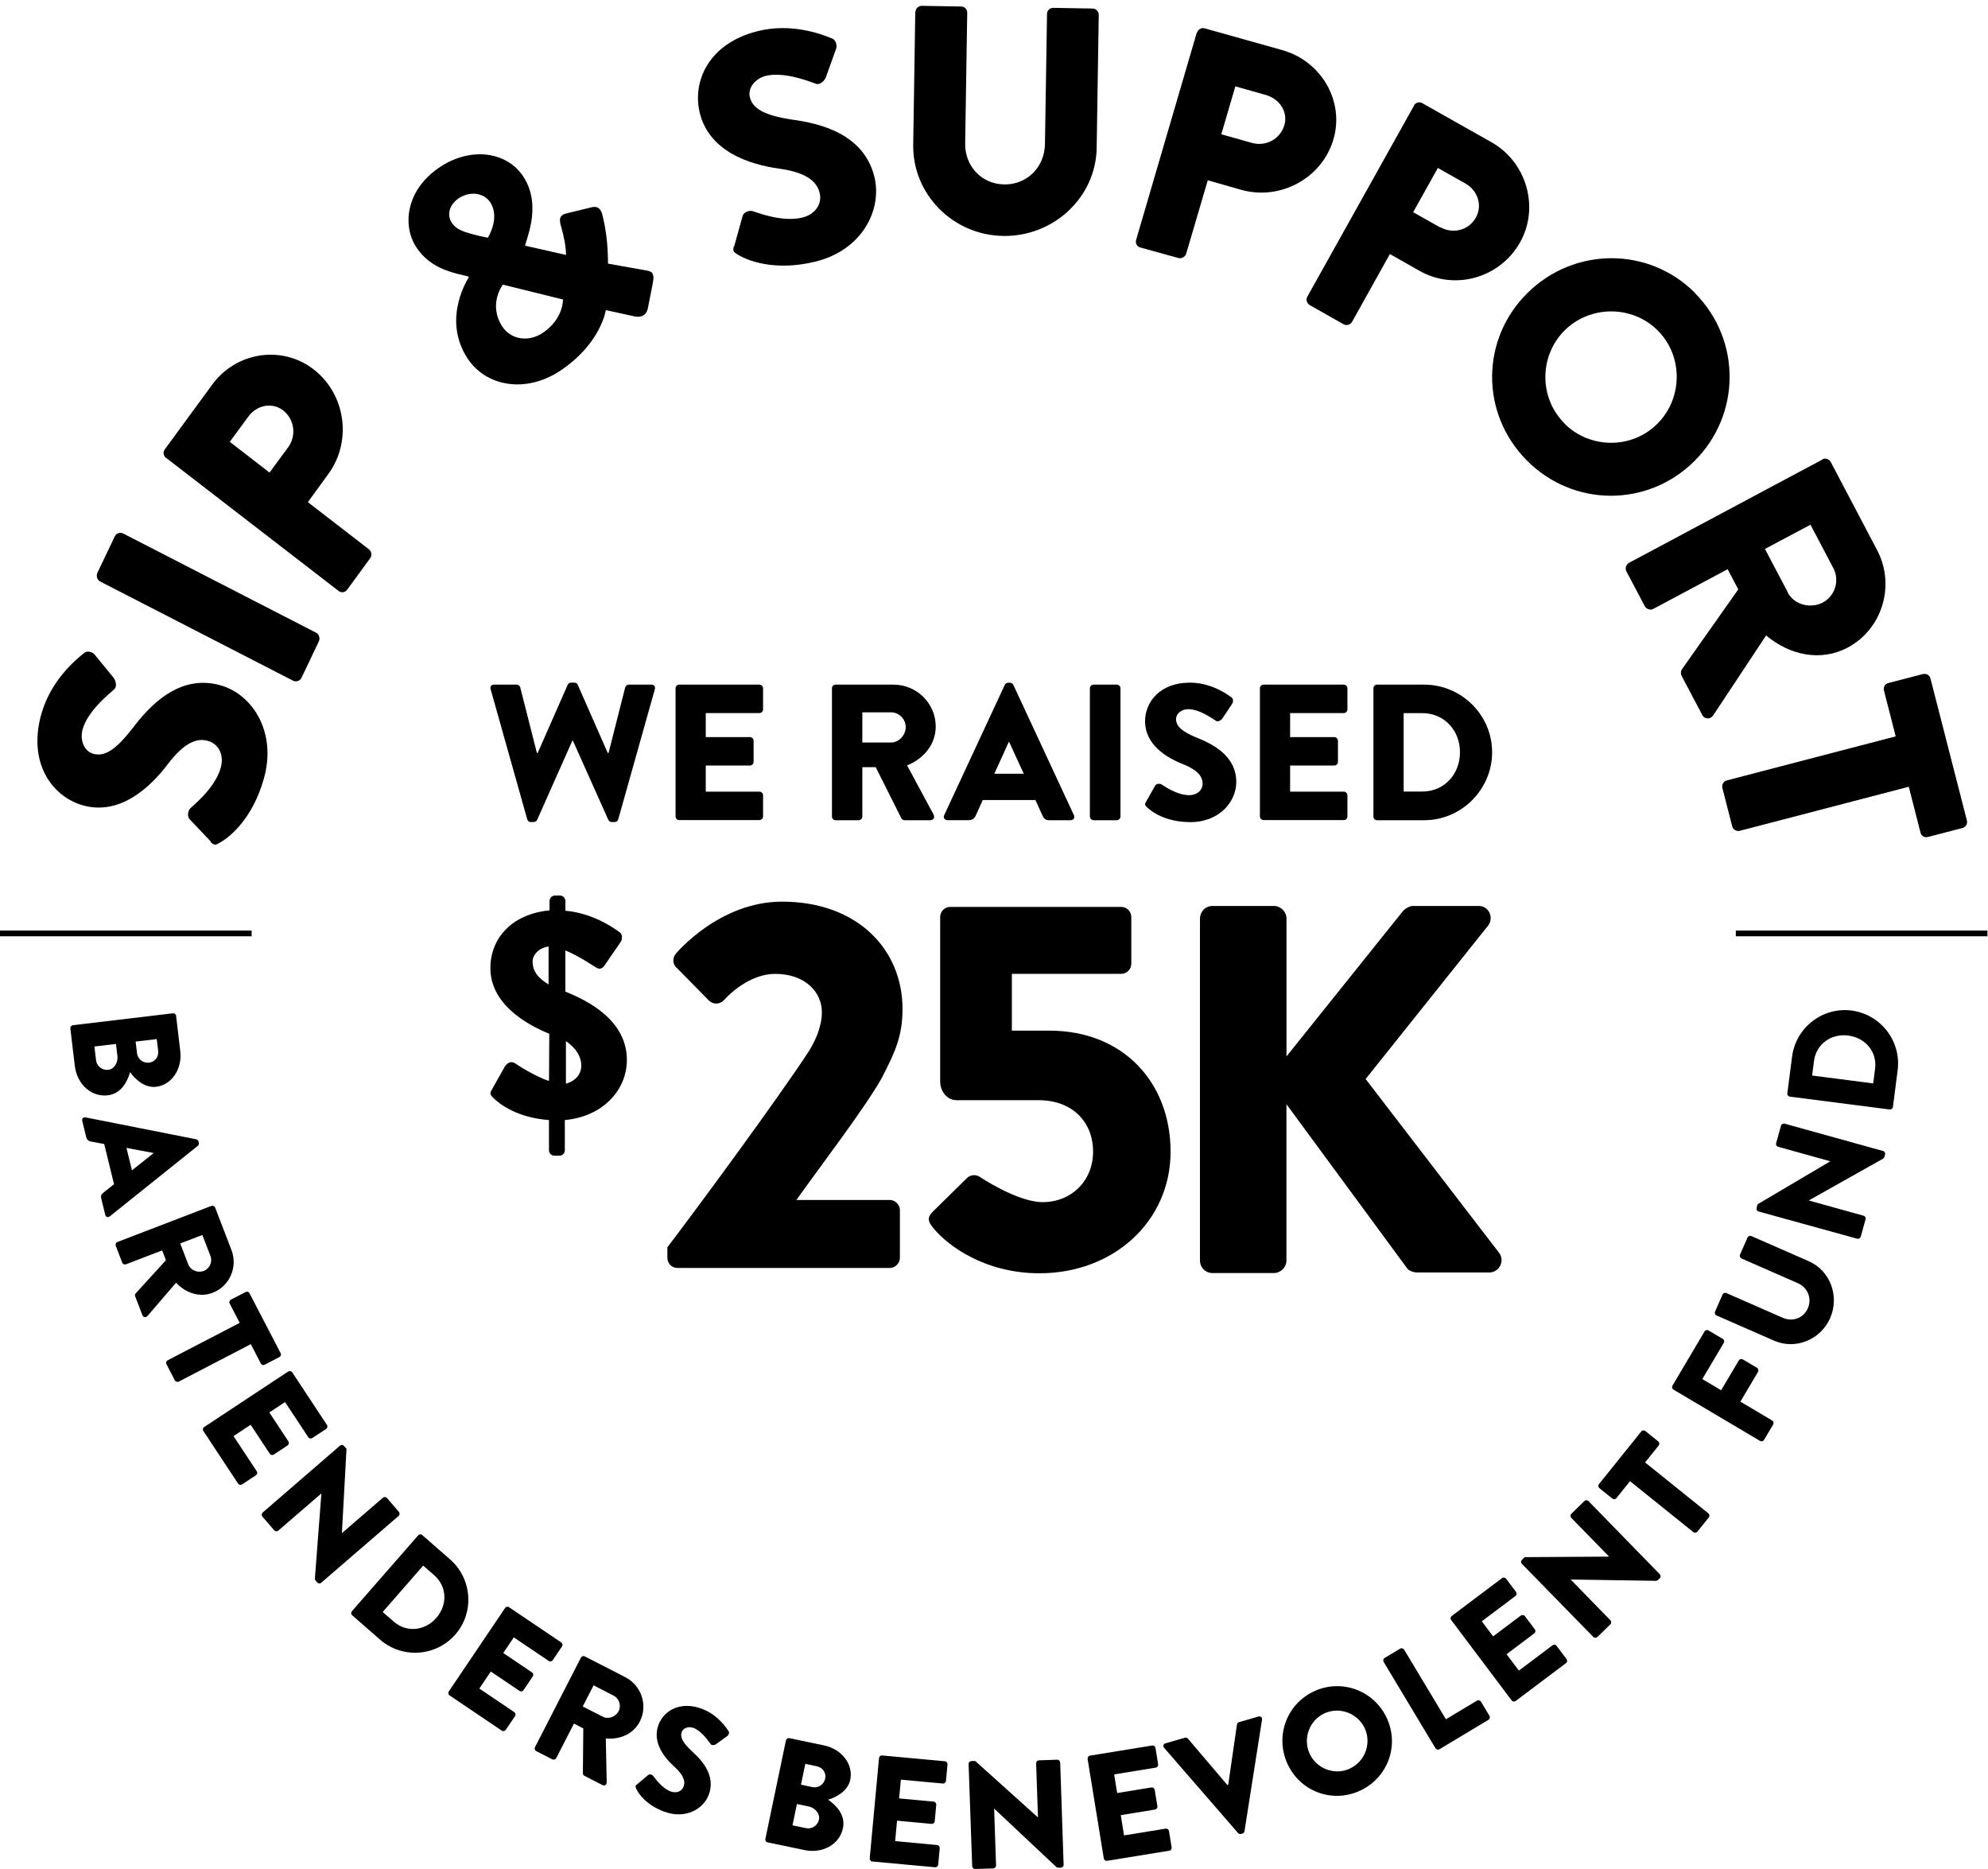 <svg width="300" height="282" viewBox="0 0 300 282" fill="none" xmlns="http://www.w3.org/2000/svg">
<g clip-path="url(#clip0_292_6)">
<path d="M31.832 126.998L28.61 123.6C28.122 123.032 28.474 122.146 28.786 121.897C28.922 121.718 32.394 119.026 33.29 115.911C33.846 114 33.081 112.298 31.418 111.8C29.478 111.198 27.498 112.437 25.314 115.309C22.575 118.921 17.968 123.136 12.386 121.475C7.774 120.091 4.172 115.025 6.248 107.695C7.672 102.733 11.24 99.688 12.658 98.553C13.146 98.09 13.975 98.414 14.218 98.692L17.095 102.201C17.509 102.699 17.684 103.654 17.231 104.007C16.885 104.36 13.311 107.087 12.483 109.994C11.995 111.696 12.726 113.323 14.008 113.711C15.744 114.243 17.441 113.178 20.005 109.884C22.501 106.589 27.039 101.558 33.387 103.434C38.169 104.852 41.811 110.555 39.803 117.532C38.033 123.733 34.533 126.39 33.148 127.166C32.559 127.519 32.315 127.589 31.764 127.027L31.832 126.992V126.998Z" fill="black"/>
<path d="M15.115 87.738C14.662 87.518 14.484 86.899 14.697 86.428L17.323 80.928C17.535 80.452 18.131 80.274 18.584 80.494L47.7 95.464C48.153 95.684 48.331 96.303 48.118 96.773L45.492 102.273C45.28 102.743 44.684 102.928 44.231 102.708L15.115 87.738Z" fill="black"/>
<path d="M25.065 69.106C24.68 68.817 24.537 68.205 24.887 67.776L32.007 58.055C35.618 53.088 42.531 52.041 47.302 55.713C52.177 59.455 53.164 66.587 49.547 71.518L46.458 75.766L55.685 82.892C56.07 83.181 56.179 83.828 55.863 84.222L52.389 88.977C52.074 89.412 51.476 89.483 51.092 89.159L25.094 69.106H25.059H25.065ZM43.484 67.487C44.747 65.757 44.466 63.274 42.715 61.909C41.067 60.65 38.747 61.115 37.484 62.845L34.676 66.663L40.676 71.306L43.484 67.487Z" fill="black"/>
<path d="M70.725 41.844L70.656 41.705L69.297 41.385C66.54 40.711 64.341 39.641 62.771 37.222C60.75 34.054 61.167 28.687 66.397 25.199C71.073 22.106 76.549 22.85 79.027 26.728C81.956 31.315 79.061 36.757 79.272 37.077L85.416 38.467C85.416 37.222 85.068 35.548 84.719 34.339C84.406 33.309 84.228 32.455 85.593 32.17L89.259 31.28C90.686 30.926 90.863 32.24 91 32.844C91.874 36.403 91.697 39.676 91.771 39.781L97.355 40.775C98.229 40.914 98.857 41.025 98.509 42.734L97.738 46.647C97.527 47.432 96.898 47.961 95.819 47.752L91.423 46.792C91.423 46.792 90.692 51.845 84.548 55.932C79.312 59.42 73.243 58.316 70.485 53.973C66.648 47.961 70.731 41.879 70.731 41.879V41.844H70.725ZM74.002 30.565C73.094 29.141 71.039 28.751 69.257 29.891C67.756 30.885 67.442 32.455 68.138 33.554C68.938 34.798 70.268 35.048 72.118 35.548L73.62 35.868C73.62 35.868 75.504 32.879 74.002 30.565ZM81.888 50.24C85.062 48.106 84.959 45.188 84.959 45.188L75.886 42.949C75.886 42.949 73.62 45.868 75.784 49.246C77.074 51.24 79.729 51.664 81.888 50.24Z" fill="black"/>
<path d="M110.794 37.158L112.066 32.577C112.315 31.868 113.234 31.723 113.622 31.868C113.836 31.903 117.935 33.61 121.075 32.826C122.983 32.362 124.117 30.8 123.689 29.098C123.192 27.072 121.145 25.934 117.542 25.44C113.02 24.802 107.047 22.845 105.602 17.055C104.434 12.259 106.943 6.54 114.362 4.693C119.346 3.451 123.833 5.082 125.528 5.796C126.198 6.011 126.308 6.9 126.198 7.289L124.643 11.62C124.429 12.224 123.689 12.863 123.157 12.648C122.66 12.509 118.531 10.732 115.594 11.441C113.865 11.864 112.835 13.357 113.153 14.64C113.576 16.417 115.345 17.41 119.549 18.048C123.648 18.617 130.327 20.11 131.952 26.683C133.155 31.659 130.113 37.733 123.047 39.475C116.791 41.002 112.697 39.26 111.315 38.406C110.713 38.052 110.534 37.872 110.748 37.129L110.783 37.164L110.794 37.158Z" fill="black"/>
<path d="M138.154 1.782C138.154 1.294 138.603 0.88 139.091 0.88L145.057 0.982C145.58 0.982 145.96 1.436 145.96 1.919L145.648 21.611C145.58 25.017 148.078 27.759 151.512 27.827C155.015 27.895 157.615 25.187 157.689 21.781L158.001 2.089C158.001 1.601 158.415 1.186 158.938 1.186L164.904 1.289C165.392 1.289 165.807 1.743 165.807 2.225L165.494 22.298C165.392 29.695 159.079 35.706 151.41 35.599C143.78 35.496 137.706 29.275 137.808 21.878L138.12 1.805L138.154 1.771V1.782Z" fill="black"/>
<path d="M180.645 4.918C180.786 4.46 181.292 4.11 181.832 4.287L193.467 7.552C199.425 9.204 202.91 15.307 201.223 21.027C199.502 26.89 193.214 30.292 187.326 28.645L182.261 27.205L178.994 38.294C178.847 38.753 178.313 39.069 177.807 38.925L172.096 37.348C171.555 37.21 171.303 36.682 171.449 36.189L180.604 4.913H180.64L180.645 4.918ZM188.901 21.555C190.981 22.151 193.173 21.027 193.819 18.887C194.395 16.885 193.103 14.923 191.017 14.326L186.422 13.03L184.3 20.258L188.895 21.555H188.901Z" fill="black"/>
<path d="M213.358 15.926C213.608 15.5 214.176 15.285 214.635 15.57L225.067 21.46C230.39 24.457 232.341 31.309 229.392 36.552C226.379 41.94 219.564 43.864 214.281 40.902L209.741 38.33L204.029 48.57C203.779 48.996 203.176 49.177 202.752 48.926L197.643 46.034C197.185 45.748 197.039 45.176 197.289 44.751L213.393 15.92H213.358V15.926ZM217.404 34.301C219.25 35.333 221.659 34.767 222.727 32.802C223.755 30.983 222.977 28.697 221.096 27.665L216.98 25.344L213.253 32.015L217.369 34.336L217.404 34.301Z" fill="black"/>
<path d="M255.805 44.251C262.8 51.318 262.73 62.603 255.666 69.6C248.601 76.592 237.383 76.522 230.388 69.455C223.393 62.388 223.428 51.208 230.493 44.217C237.557 37.225 248.81 37.19 255.805 44.217V44.251ZM236.064 63.885C239.898 67.755 246.254 67.79 250.088 63.955C253.958 60.12 254.027 53.732 250.158 49.862C246.324 46.027 239.968 46.027 236.099 49.862C232.265 53.697 232.23 60.015 236.064 63.85V63.885Z" fill="black"/>
<path d="M274.988 69.314C275.413 69.062 276.019 69.244 276.27 69.707L283.25 82.972C286.064 88.274 284.072 94.907 278.833 97.707C274.772 99.858 270.111 98.891 266.516 95.879L258.539 107.925C258.149 108.535 257.257 108.605 256.867 107.855L253.767 101.978C253.586 101.621 253.662 101.223 253.767 101.047L262.315 88.93L260.712 85.884L249.496 91.872C249.071 92.124 248.465 91.907 248.214 91.479L245.435 86.212C245.184 85.708 245.4 85.175 245.825 84.923L274.953 69.367L274.988 69.332V69.314ZM269.79 89.422C270.752 91.251 273.246 91.895 275.099 90.893C276.951 89.891 277.627 87.559 276.666 85.731L273.211 79.169L266.341 82.825L269.796 89.387V89.422H269.79Z" fill="black"/>
<path d="M286.068 111.095L284.303 104.193C284.165 103.658 284.482 103.163 284.972 103.053L290.188 101.704C290.684 101.599 291.209 101.843 291.318 102.378L296.816 123.795C296.955 124.33 296.603 124.825 296.147 124.935L290.932 126.284C290.476 126.424 289.911 126.145 289.807 125.61L288.047 118.707L262.525 125.36C262.029 125.464 261.504 125.145 261.4 124.685L259.917 118.888C259.779 118.387 260.131 117.852 260.586 117.748L286.109 111.095H286.074H286.068Z" fill="black"/>
<path d="M37.972 140.406H0V141.269H37.972V140.406Z" fill="black"/>
<path d="M299.916 140.406H261.943V141.269H299.916V140.406Z" fill="black"/>
<path d="M26.086 152.884C26.312 152.856 26.543 153.014 26.572 153.268L27.204 158.579C27.525 161.266 25.939 163.698 23.546 163.98C21.791 164.189 20.329 162.767 19.63 161.768C19.274 163.038 18.377 165.013 16.277 165.262C13.726 165.566 11.61 163.529 11.288 160.82L10.616 155.17C10.588 154.922 10.769 154.713 11 154.685L26.086 152.89V152.884ZM14.494 159.973C14.601 160.859 15.419 161.525 16.35 161.418C17.265 161.311 17.829 160.25 17.722 159.358L17.502 157.512L14.245 157.902L14.494 159.973ZM20.679 158.935C20.781 159.804 21.599 160.442 22.508 160.334C23.417 160.227 23.97 159.42 23.868 158.557L23.654 156.779L20.465 157.157L20.679 158.935Z" fill="black"/>
<path d="M12.897 168.591L29.608 171.899C29.761 171.933 29.907 172.062 29.947 172.22L30.003 172.446C30.043 172.604 29.97 172.785 29.851 172.886L16.554 183.536C16.294 183.74 15.961 183.632 15.882 183.299L15.278 180.827C15.182 180.427 15.273 180.218 15.645 179.913L17.209 178.677L15.724 172.61L13.743 172.243C13.45 172.198 13.122 172.017 13.009 171.571L12.411 169.116C12.327 168.783 12.575 168.535 12.897 168.597V168.591ZM19.906 176.589L23.174 173.993V173.97L19.082 173.197L19.912 176.583L19.906 176.589Z" fill="black"/>
<path d="M31.904 181.951C32.119 181.866 32.379 181.968 32.469 182.205L34.93 188.61C35.917 191.184 34.642 194.079 32.096 195.056C30.127 195.812 28.038 195.112 26.571 193.538L22.253 198.561C22.033 198.82 21.633 198.798 21.491 198.436L20.396 195.586C20.329 195.417 20.391 195.248 20.459 195.169L25.041 190.14L24.471 188.661L19.008 190.761C18.794 190.845 18.528 190.727 18.444 190.512L17.467 187.961C17.377 187.724 17.501 187.482 17.716 187.397L31.899 181.951H31.904ZM28.416 190.789C28.755 191.669 29.856 192.104 30.753 191.76C31.65 191.415 32.096 190.383 31.758 189.508L30.539 186.336L27.197 187.617L28.416 190.789Z" fill="black"/>
<path d="M36.172 199.593L34.66 196.681C34.541 196.455 34.643 196.201 34.846 196.094L37.064 194.943C37.267 194.836 37.532 194.903 37.651 195.129L42.352 204.171C42.471 204.396 42.369 204.65 42.166 204.758L39.948 205.909C39.745 206.016 39.474 205.948 39.361 205.723L37.849 202.81L26.973 208.46C26.77 208.567 26.493 208.477 26.386 208.274L25.116 205.83C25.009 205.627 25.099 205.35 25.302 205.243L36.178 199.593H36.172Z" fill="black"/>
<path d="M43.497 206.942C43.689 206.818 43.959 206.857 44.101 207.066L49.338 214.996C49.479 215.204 49.406 215.475 49.214 215.599L47.126 216.977C46.934 217.101 46.663 217.061 46.522 216.852L43.017 211.547L40.641 213.116L43.525 217.484C43.649 217.676 43.593 217.964 43.401 218.088L41.312 219.466C41.104 219.607 40.833 219.533 40.709 219.341L37.825 214.973L35.24 216.683L38.745 221.988C38.886 222.197 38.812 222.468 38.62 222.592L36.532 223.969C36.34 224.094 36.069 224.06 35.928 223.845L30.691 215.915C30.55 215.707 30.623 215.436 30.815 215.312L43.491 206.936L43.497 206.942Z" fill="black"/>
<path d="M51.32 218.105C51.495 217.959 51.766 217.993 51.918 218.168L52.29 218.602L51.596 231.29L51.613 231.307L57.782 225.984C57.957 225.832 58.233 225.838 58.397 226.029L60.197 228.118C60.35 228.293 60.327 228.581 60.152 228.733L48.458 238.819C48.283 238.971 48.012 238.931 47.86 238.757L47.623 238.48C47.578 238.429 47.51 238.243 47.516 238.181L48.498 225.369L48.481 225.352L41.996 230.94C41.821 231.086 41.544 231.086 41.381 230.895L39.597 228.829C39.45 228.654 39.467 228.366 39.642 228.214L51.325 218.111L51.32 218.105Z" fill="black"/>
<path d="M63.103 231.656C63.255 231.482 63.526 231.448 63.701 231.6L67.917 235.286C71.253 238.198 71.614 243.3 68.713 246.618C65.784 249.971 60.682 250.298 57.346 247.386L53.13 243.701C52.955 243.548 52.955 243.272 53.108 243.102L63.103 231.662V231.656ZM59.412 244.671C61.365 246.376 64.125 246.077 65.846 244.107C67.55 242.154 67.477 239.377 65.524 237.673L63.865 236.222L57.753 243.221L59.412 244.671Z" fill="black"/>
<path d="M76.215 242.623C76.345 242.431 76.611 242.363 76.819 242.504L84.693 247.815C84.901 247.956 84.941 248.233 84.811 248.419L83.411 250.49C83.282 250.682 83.016 250.75 82.808 250.609L77.536 247.053L75.945 249.412L80.285 252.336C80.477 252.465 80.533 252.753 80.403 252.94L79.004 255.011C78.862 255.22 78.586 255.259 78.4 255.129L74.065 252.206L72.332 254.774L77.604 258.33C77.813 258.471 77.852 258.747 77.722 258.933L76.323 261.005C76.193 261.197 75.928 261.264 75.719 261.123L67.846 255.812C67.637 255.671 67.597 255.395 67.727 255.208L76.221 242.617L76.215 242.623Z" fill="black"/>
<path d="M87.668 250.112C87.775 249.909 88.029 249.807 88.255 249.926L94.362 253.058C96.811 254.317 97.799 257.325 96.551 259.752C95.586 261.631 93.566 262.5 91.421 262.303L91.556 268.923C91.562 269.262 91.252 269.516 90.907 269.335L88.193 267.941C88.029 267.856 87.961 267.693 87.961 267.591L88.023 260.785L86.612 260.062L83.937 265.272C83.83 265.475 83.553 265.565 83.35 265.458L80.918 264.21C80.692 264.092 80.624 263.827 80.731 263.623L87.668 250.106V250.112ZM90.958 259.024C91.793 259.453 92.911 259.046 93.351 258.188C93.791 257.331 93.43 256.269 92.595 255.841L89.575 254.288L87.939 257.472L90.958 259.024Z" fill="black"/>
<path d="M96.133 269.228L97.809 267.823C98.086 267.608 98.475 267.806 98.588 267.969C98.656 268.043 99.779 269.764 101.196 270.295C102.054 270.616 102.878 270.312 103.16 269.561C103.499 268.658 103.002 267.687 101.76 266.564C100.186 265.142 98.402 262.833 99.367 260.254C100.163 258.126 102.624 256.597 105.931 257.833C108.166 258.668 109.459 260.452 109.927 261.168C110.13 261.417 109.938 261.784 109.797 261.902L108.081 263.149C107.844 263.33 107.382 263.381 107.246 263.155C107.094 262.974 105.965 261.208 104.656 260.717C103.882 260.429 103.109 260.728 102.889 261.304C102.59 262.1 103.013 262.941 104.452 264.267C105.88 265.559 108.053 267.868 106.958 270.791C106.129 273.004 103.38 274.528 100.219 273.342C97.426 272.298 96.314 270.554 96.003 269.877C95.868 269.584 95.834 269.471 96.122 269.234L96.133 269.228Z" fill="black"/>
<path d="M118.607 262.596C118.652 262.371 118.878 262.207 119.12 262.258L124.352 263.353C127.005 263.906 128.8 266.18 128.309 268.54C127.947 270.267 126.136 271.203 124.962 271.542C126.051 272.287 127.637 273.766 127.208 275.831C126.683 278.349 124.081 279.703 121.406 279.144L115.836 277.982C115.587 277.931 115.452 277.688 115.497 277.468L118.601 262.602L118.607 262.596ZM121.632 275.837C122.507 276.023 123.398 275.459 123.59 274.533C123.776 273.636 122.952 272.761 122.078 272.575L120.26 272.197L119.589 275.408L121.632 275.837ZM122.619 269.646C123.472 269.826 124.341 269.256 124.527 268.359C124.713 267.462 124.126 266.683 123.274 266.502L121.525 266.135L120.87 269.279L122.619 269.646Z" fill="black"/>
<path d="M132.65 265.266C132.672 265.04 132.87 264.848 133.124 264.871L142.589 265.746C142.842 265.768 143.006 265.994 142.984 266.22L142.752 268.709C142.73 268.94 142.526 269.126 142.278 269.104L135.946 268.517L135.68 271.35L140.89 271.835C141.121 271.858 141.307 272.084 141.285 272.309L141.053 274.798C141.031 275.052 140.805 275.216 140.579 275.194L135.37 274.708L135.082 277.795L141.415 278.382C141.669 278.405 141.832 278.631 141.81 278.856L141.578 281.345C141.556 281.577 141.353 281.763 141.104 281.74L131.639 280.866C131.385 280.843 131.222 280.617 131.244 280.392L132.65 265.26V265.266Z" fill="black"/>
<path d="M146.166 266.146C146.16 265.915 146.358 265.729 146.589 265.717L147.165 265.701L156.613 274.2H156.636L156.359 266.056C156.353 265.825 156.528 265.616 156.782 265.605L159.537 265.509C159.768 265.503 159.977 265.701 159.988 265.932L160.507 281.368C160.513 281.599 160.315 281.786 160.084 281.797L159.717 281.808C159.649 281.808 159.463 281.746 159.412 281.701L150.043 272.902H150.021L150.309 281.458C150.314 281.69 150.139 281.899 149.885 281.91L147.159 282C146.928 282.006 146.719 281.808 146.708 281.577L146.166 266.146Z" fill="black"/>
<path d="M164.129 265.396C164.09 265.17 164.242 264.938 164.49 264.893L173.865 263.369C174.113 263.33 174.328 263.505 174.367 263.731L174.768 266.203C174.808 266.428 174.655 266.66 174.407 266.705L168.131 267.727L168.588 270.537L173.752 269.696C173.978 269.657 174.215 269.832 174.254 270.058L174.655 272.53C174.695 272.778 174.52 272.992 174.294 273.032L169.13 273.873L169.626 276.932L175.902 275.91C176.151 275.871 176.365 276.046 176.405 276.271L176.805 278.738C176.845 278.964 176.693 279.201 176.444 279.24L167.07 280.764C166.821 280.804 166.607 280.629 166.567 280.403L164.129 265.407V265.396Z" fill="black"/>
<path d="M175.665 263.72C175.451 263.471 175.547 263.133 175.874 263.037L178.809 262.19C178.984 262.139 179.176 262.23 179.255 262.326L185.215 269.33L185.345 269.29L186.665 260.192C186.677 260.068 186.795 259.893 186.97 259.842L189.905 258.996C190.238 258.9 190.498 259.137 190.447 259.464L187.8 276.3C187.772 276.452 187.67 276.599 187.495 276.65L187.275 276.712C187.1 276.763 186.936 276.689 186.829 276.576L175.671 263.714L175.665 263.72Z" fill="black"/>
<path d="M198.424 255.129C202.617 253.267 207.477 255.158 209.333 259.357C211.196 263.55 209.316 268.376 205.117 270.238C200.924 272.101 196.11 270.238 194.247 266.045C192.385 261.851 194.225 256.992 198.418 255.135L198.424 255.129ZM203.633 266.88C205.941 265.859 206.991 263.133 205.981 260.847C204.959 258.538 202.222 257.466 199.914 258.493C197.628 259.509 196.584 262.252 197.611 264.56C198.627 266.846 201.347 267.896 203.639 266.886L203.633 266.88Z" fill="black"/>
<path d="M208.801 250.755C208.682 250.558 208.733 250.287 208.947 250.157L211.29 248.752C211.487 248.633 211.769 248.707 211.888 248.899L218.198 259.408L222.882 256.597C223.097 256.467 223.362 256.552 223.481 256.744L224.767 258.888C224.886 259.086 224.835 259.357 224.621 259.487L217.221 263.928C217.007 264.058 216.742 263.973 216.623 263.782L208.801 250.755Z" fill="black"/>
<path d="M218.988 244.434C218.847 244.254 218.87 243.977 219.073 243.825L226.664 238.113C226.867 237.961 227.138 238.017 227.274 238.198L228.775 240.196C228.91 240.382 228.888 240.653 228.69 240.805L223.611 244.626L225.321 246.901L229.503 243.757C229.689 243.622 229.977 243.661 230.112 243.842L231.614 245.84C231.766 246.043 231.71 246.314 231.529 246.449L227.347 249.593L229.209 252.065L234.289 248.244C234.492 248.091 234.763 248.148 234.899 248.329L236.4 250.326C236.541 250.513 236.518 250.784 236.315 250.936L228.724 256.648C228.521 256.8 228.25 256.744 228.115 256.563L218.983 244.423L218.988 244.434Z" fill="black"/>
<path d="M229.645 235.946C229.487 235.782 229.504 235.506 229.668 235.348L230.08 234.947L242.79 234.868L242.807 234.851L237.117 229.021C236.959 228.857 236.943 228.581 237.123 228.406L239.093 226.481C239.257 226.323 239.55 226.323 239.708 226.487L250.488 237.543C250.646 237.707 250.629 237.983 250.465 238.141L250.2 238.395C250.149 238.446 249.969 238.525 249.907 238.519L237.055 238.322L237.038 238.339L243.015 244.468C243.173 244.632 243.19 244.908 243.01 245.083L241.057 246.991C240.893 247.149 240.6 247.149 240.442 246.985L229.645 235.94V235.946Z" fill="black"/>
<path d="M245.978 223.484L243.924 226.041C243.766 226.238 243.489 226.25 243.309 226.108L241.362 224.539C241.181 224.398 241.136 224.122 241.294 223.924L247.677 215.983C247.835 215.786 248.112 215.774 248.292 215.916L250.239 217.485C250.42 217.626 250.465 217.902 250.307 218.1L248.253 220.656L257.802 228.338C257.983 228.479 258.011 228.772 257.87 228.953L256.143 231.098C256.002 231.278 255.708 231.306 255.528 231.165L245.978 223.484Z" fill="black"/>
<path d="M252.537 209.668C252.339 209.549 252.255 209.29 252.384 209.07L257.227 200.891C257.357 200.677 257.628 200.621 257.825 200.739L259.975 202.015C260.173 202.133 260.258 202.393 260.128 202.613L256.888 208.082L259.733 209.764L262.397 205.26C262.515 205.062 262.797 204.989 262.995 205.107L265.145 206.383C265.343 206.502 265.416 206.784 265.298 206.981L262.634 211.485L267.431 214.33C267.629 214.448 267.702 214.73 267.583 214.928L266.201 217.259C266.071 217.473 265.8 217.53 265.602 217.411L252.531 209.668H252.537Z" fill="black"/>
<path d="M259.033 198.487C258.825 198.397 258.717 198.126 258.808 197.911L259.942 195.327C260.044 195.095 260.303 195.011 260.518 195.101L269.029 198.831C270.502 199.475 272.155 198.899 272.81 197.404C273.47 195.891 272.782 194.26 271.315 193.616L262.804 189.886C262.595 189.796 262.476 189.542 262.578 189.31L263.712 186.725C263.802 186.516 264.079 186.409 264.288 186.499L272.968 190.304C276.163 191.703 277.636 195.552 276.18 198.877C274.735 202.178 270.914 203.685 267.719 202.286L259.039 198.482L259.033 198.487Z" fill="black"/>
<path d="M265.365 182.786C265.144 182.724 265.02 182.476 265.082 182.255L265.235 181.702L276.178 175.234V175.212L268.333 173.033C268.113 172.971 267.961 172.74 268.028 172.497L268.762 169.844C268.824 169.624 269.078 169.478 269.298 169.54L284.181 173.671C284.401 173.733 284.526 173.981 284.464 174.202L284.368 174.557C284.351 174.625 284.232 174.783 284.176 174.817L272.973 181.115V181.138L281.218 183.429C281.438 183.491 281.591 183.723 281.523 183.966L280.795 186.596C280.733 186.816 280.479 186.962 280.259 186.9L265.37 182.792L265.365 182.786Z" fill="black"/>
<path d="M270.094 165.459C269.868 165.431 269.688 165.222 269.716 164.991L270.433 159.437C270.997 155.046 275.032 151.908 279.406 152.472C283.82 153.042 286.935 157.095 286.365 161.491L285.649 167.045C285.62 167.271 285.389 167.429 285.163 167.401L270.094 165.465V165.459ZM282.962 161.283C283.295 158.709 281.506 156.581 278.91 156.248C276.336 155.915 274.073 157.524 273.74 160.097L273.458 162.282L282.674 163.467L282.956 161.283H282.962Z" fill="black"/>
<path d="M74.033 103.994C73.913 103.587 74.147 103.294 74.561 103.294H77.976C78.21 103.294 78.444 103.5 78.504 103.701L81.019 113.608H81.139L85.669 103.32C85.756 103.147 85.929 103 86.163 103H86.69C86.95 103 87.13 103.147 87.183 103.32L91.713 113.608H91.834L94.349 103.701C94.409 103.494 94.642 103.294 94.876 103.294H98.292C98.699 103.294 98.932 103.587 98.819 103.994L93.295 123.629C93.235 123.863 93.001 124.036 92.768 124.036H92.301C92.094 124.036 91.894 123.889 91.807 123.716L86.456 111.76H86.37L81.052 123.716C80.965 123.889 80.758 124.036 80.558 124.036H80.091C79.858 124.036 79.624 123.863 79.564 123.629L74.04 103.994H74.033Z" fill="black"/>
<path d="M101.947 103.854C101.947 103.561 102.181 103.3 102.501 103.3H114.597C114.917 103.3 115.151 103.561 115.151 103.854V107.037C115.151 107.33 114.917 107.59 114.597 107.59H106.504V111.213H113.169C113.463 111.213 113.723 111.473 113.723 111.767V114.949C113.723 115.269 113.463 115.503 113.169 115.503H106.504V119.446H114.597C114.917 119.446 115.151 119.706 115.151 120V123.182C115.151 123.476 114.917 123.736 114.597 123.736H102.501C102.181 123.736 101.947 123.476 101.947 123.182V103.834V103.854Z" fill="black"/>
<path d="M125.541 103.854C125.541 103.561 125.775 103.3 126.095 103.3H134.835C138.344 103.3 141.206 106.136 141.206 109.612C141.206 112.301 139.425 114.462 136.883 115.483L140.886 122.909C141.093 123.289 140.886 123.756 140.392 123.756H136.503C136.269 123.756 136.096 123.609 136.036 123.496L132.146 115.75H130.131V123.202C130.131 123.496 129.871 123.756 129.577 123.756H126.101C125.781 123.756 125.548 123.496 125.548 123.202V103.854H125.541ZM134.454 112.034C135.655 112.034 136.676 110.926 136.676 109.699C136.676 108.471 135.655 107.477 134.454 107.477H130.131V112.034H134.454Z" fill="black"/>
<path d="M142.485 122.995L151.632 103.327C151.719 103.154 151.925 103.007 152.126 103.007H152.419C152.626 103.007 152.826 103.154 152.913 103.327L162.06 122.995C162.233 123.376 162 123.756 161.566 123.756H158.324C157.797 123.756 157.563 123.582 157.303 123.022L156.249 120.714H148.303L147.249 123.049C147.102 123.402 146.782 123.749 146.194 123.749H142.979C142.538 123.749 142.305 123.369 142.485 122.989V122.995ZM154.494 116.744L152.272 111.92H152.246L150.051 116.744H154.494Z" fill="black"/>
<path d="M164.469 103.854C164.469 103.561 164.729 103.3 165.022 103.3H168.532C168.825 103.3 169.086 103.561 169.086 103.854V123.202C169.086 123.496 168.825 123.756 168.532 123.756H165.022C164.729 123.756 164.469 123.496 164.469 123.202V103.854Z" fill="black"/>
<path d="M172.944 120.974L174.318 118.545C174.552 118.165 175.105 118.225 175.312 118.372C175.432 118.432 177.534 119.98 179.462 119.98C180.629 119.98 181.477 119.246 181.477 118.225C181.477 116.997 180.456 116.063 178.468 115.276C175.953 114.282 172.797 112.327 172.797 108.818C172.797 105.922 175.045 103 179.549 103C182.591 103 184.926 104.548 185.8 105.195C186.154 105.402 186.094 105.922 185.974 106.129L184.486 108.378C184.279 108.698 183.752 108.965 183.492 108.758C183.231 108.611 181.097 107.003 179.315 107.003C178.261 107.003 177.474 107.704 177.474 108.491C177.474 109.572 178.348 110.392 180.656 111.326C182.938 112.234 186.561 114.015 186.561 117.991C186.561 121 183.959 124.043 179.662 124.043C175.866 124.043 173.758 122.462 173.084 121.794C172.79 121.501 172.703 121.387 172.937 120.974H172.944Z" fill="black"/>
<path d="M190.129 103.854C190.129 103.561 190.362 103.3 190.683 103.3H202.778C203.099 103.3 203.332 103.561 203.332 103.854V107.037C203.332 107.33 203.099 107.59 202.778 107.59H194.686V111.213H201.351C201.644 111.213 201.904 111.473 201.904 111.767V114.949C201.904 115.269 201.644 115.503 201.351 115.503H194.686V119.446H202.778C203.099 119.446 203.332 119.706 203.332 120V123.182C203.332 123.476 203.099 123.736 202.778 123.736H190.683C190.362 123.736 190.129 123.476 190.129 123.182V103.834V103.854Z" fill="black"/>
<path d="M207.256 103.854C207.256 103.561 207.489 103.3 207.783 103.3H214.915C220.553 103.3 225.169 107.891 225.169 113.501C225.169 119.112 220.553 123.756 214.915 123.756H207.783C207.489 123.756 207.256 123.496 207.256 123.202V103.854ZM214.621 119.433C217.924 119.433 220.319 116.831 220.319 113.501C220.319 110.172 217.924 107.597 214.621 107.597H211.819V119.433H214.621Z" fill="black"/>
<path d="M100.711 188.192C105.355 182.104 117.21 165.999 121.941 158.796C122.984 157.192 124.026 154.953 124.026 152.708C124.026 149.661 121.46 146.941 116.976 146.941C113.688 146.941 110.728 149.266 109.204 150.944C108.563 151.585 107.601 151.585 106.959 150.944L102.074 145.979C101.513 145.497 101.433 144.535 101.994 143.894C101.994 143.894 108.483 136.042 118.012 136.042C129.466 136.042 136.195 143.332 136.195 152.22C136.195 156.463 134.992 158.869 133.074 162.631C130.508 167.196 123.939 175.769 120.177 181.055H134.277C135.079 181.055 135.801 181.777 135.801 182.579V189.789C135.801 190.591 135.079 191.313 134.277 191.313H102.235C101.352 191.313 100.711 190.591 100.711 189.789V188.185V188.192Z" fill="black"/>
<path d="M140.841 182.746L145.886 177.781C146.368 177.3 147.169 177.139 147.811 177.54C147.811 177.54 153.498 181.383 157.34 181.383C161.664 181.383 164.952 178.182 164.952 173.771C164.952 169.361 161.911 165.999 156.699 165.999H144.363C142.759 165.999 141.877 164.476 141.877 163.193V138.361C141.877 137.559 142.518 136.837 143.401 136.837H169.195C170.077 136.837 170.719 137.559 170.719 138.361V145.411C170.719 146.212 170.077 146.934 169.195 146.934H152.696V155.508H158.383C169.436 155.508 176.646 163.28 176.646 173.771C176.646 184.263 168.072 192.115 156.859 192.115C148.526 192.115 143 187.871 140.995 185.466C139.952 184.263 139.872 183.701 140.834 182.739L140.841 182.746Z" fill="black"/>
<path d="M181.087 138.594C181.087 137.564 181.877 136.696 182.985 136.696H192.24C193.27 136.696 194.138 137.564 194.138 138.594V159.397L211.696 137.486C212.014 137.091 212.726 136.696 213.199 136.696H223.167C224.669 136.696 225.459 138.438 224.592 139.623L206.081 162.804L226.249 189.068C227.117 190.253 226.249 191.995 224.747 191.995H213.827C213.276 191.995 212.564 191.678 212.402 191.445L194.131 166.607V190.182C194.131 191.212 193.263 192.08 192.233 192.08H182.978C181.87 192.08 181.08 191.212 181.08 190.182V138.608L181.087 138.594Z" fill="black"/>
<path d="M74.236 164.382L76.12 161.034C76.515 160.333 77.176 160.025 77.778 160.466C77.911 160.56 80.584 162.357 82.85 163.099L82.89 155.976C79.087 154.439 74.002 151.311 74.002 146.072C74.002 141.675 77.109 137.926 82.93 137.358V135.955C82.93 135.467 83.324 135.12 83.758 135.12H84.493C84.928 135.12 85.322 135.48 85.322 135.955V137.412C89.258 137.772 92.272 139.744 93.462 140.633C93.989 140.94 93.896 141.735 93.722 142.036L91.183 145.731C90.829 146.219 90.354 146.259 90 145.999C89.699 145.865 87.38 144.234 85.316 143.406V149.621C88.724 150.984 94.597 153.937 94.597 159.925C94.597 164.456 91.002 168.465 85.235 169V173.584C85.235 174.018 84.841 174.379 84.407 174.379H83.672C83.237 174.379 82.843 174.018 82.843 173.584V169C78.025 168.639 75.365 166.574 74.443 165.652C74.009 165.218 73.835 165.03 74.216 164.422L74.243 164.409L74.236 164.382ZM82.783 142.818C81.386 142.992 80.37 144.007 80.37 145.11C80.37 146.38 81.032 147.482 82.783 148.538V142.818ZM87.721 160.78C87.721 159.417 86.933 158.147 85.402 157.085V163.507C86.759 163.146 87.721 162.144 87.721 160.78Z" fill="black"/>
</g>
<defs>
<clipPath id="clip0_292_6">
<rect width="300" height="282" fill="white"/>
</clipPath>
</defs>
</svg>
